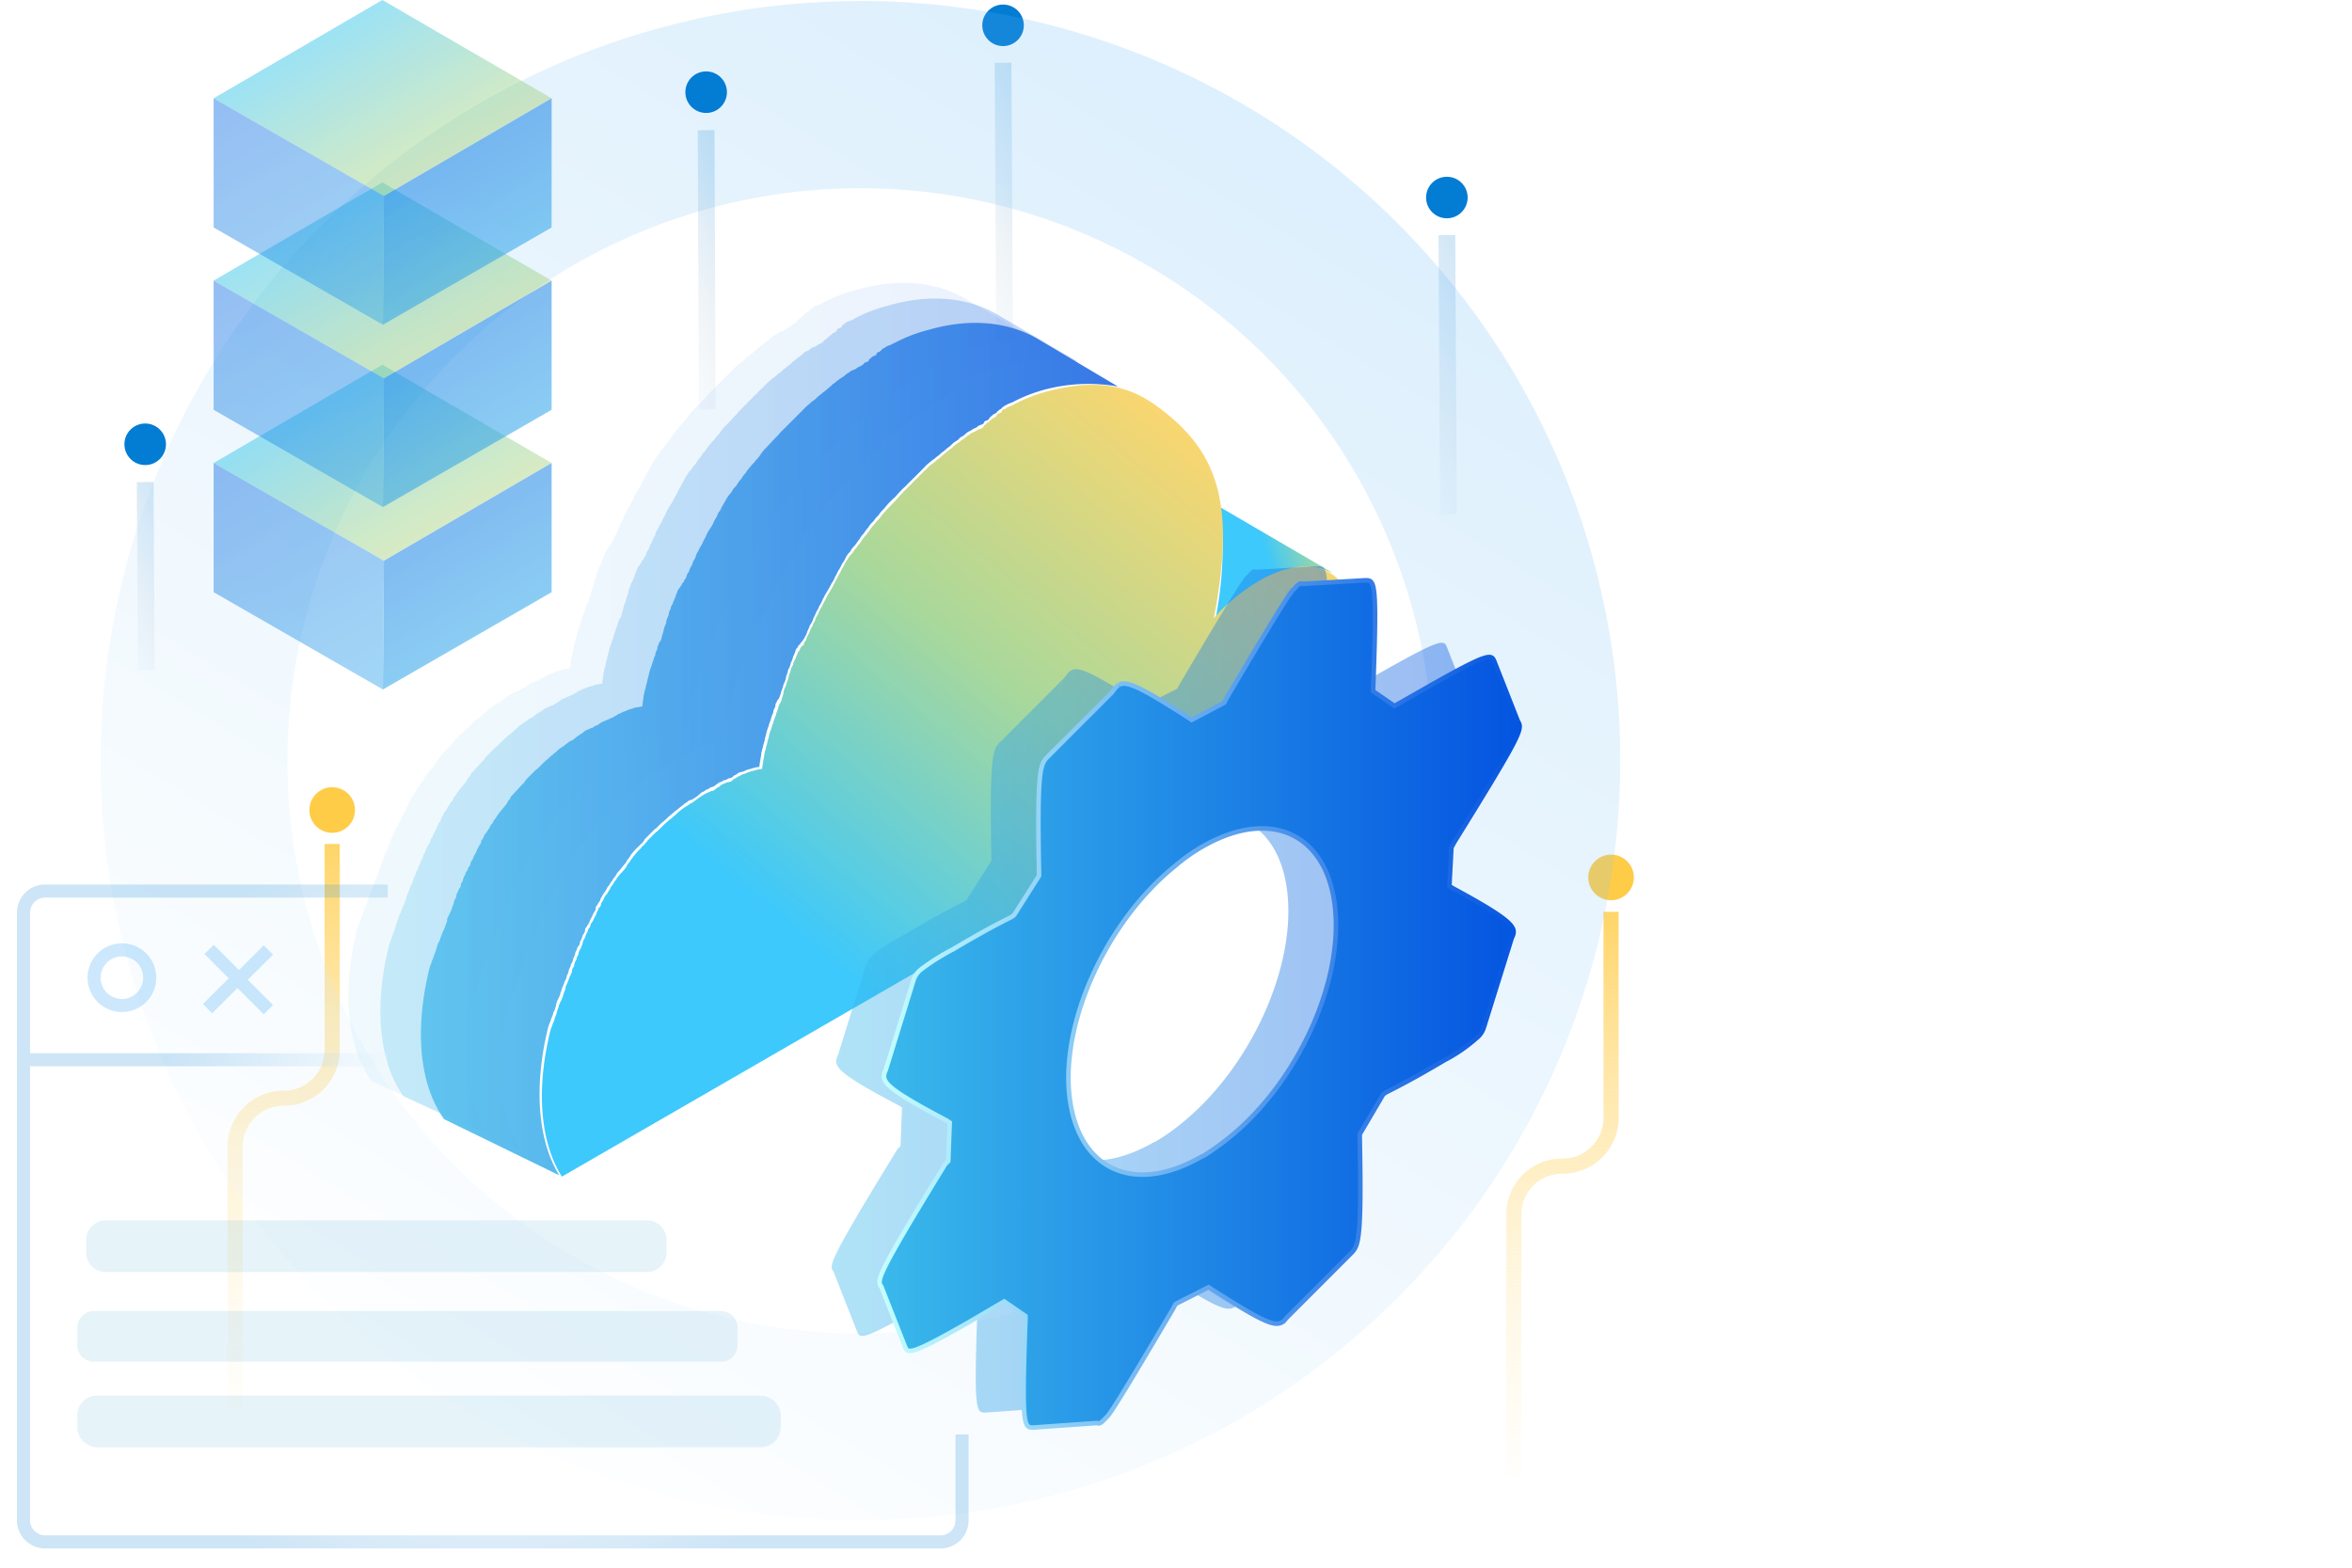 <?xml version="1.0" encoding="UTF-8"?> <svg xmlns="http://www.w3.org/2000/svg" xmlns:xlink="http://www.w3.org/1999/xlink" viewBox="0 0 300 200"> <defs> <style>.cls-1,.cls-11,.cls-36,.cls-39,.cls-4,.cls-6,.cls-7,.cls-8,.cls-9{fill:none;}.cls-2,.cls-37{fill:#fff;}.cls-3{fill:#037cd3;}.cls-11,.cls-4,.cls-8,.cls-9{stroke-width:2.14px;}.cls-10,.cls-11,.cls-35,.cls-4,.cls-8,.cls-9{opacity:0.2;}.cls-10,.cls-11,.cls-12,.cls-38,.cls-4,.cls-8,.cls-9{isolation:isolate;}.cls-4{stroke:url(#linear-gradient);}.cls-5{fill:#ffcc48;}.cls-6,.cls-7{stroke-width:1.93px;}.cls-6{stroke:url(#linear-gradient-2);}.cls-7{stroke:url(#linear-gradient-3);}.cls-8{stroke:url(#linear-gradient-4);}.cls-9{stroke:url(#linear-gradient-5);}.cls-10{fill:url(#linear-gradient-6);}.cls-11{stroke:url(#linear-gradient-7);}.cls-12,.cls-24{opacity:0.8;}.cls-13{fill:url(#linear-gradient-8);}.cls-14{fill:url(#linear-gradient-9);}.cls-15{opacity:0.3;}.cls-16{fill:url(#linear-gradient-10);}.cls-17,.cls-38{opacity:0.1;}.cls-18{fill:url(#linear-gradient-11);}.cls-19{fill:url(#linear-gradient-12);}.cls-20{opacity:0.4;}.cls-21{fill:url(#linear-gradient-13);}.cls-22{stroke-miterlimit:10;stroke-width:0.58px;fill:url(#linear-gradient-14);stroke:url(#linear-gradient-15);}.cls-23{opacity:0.7;}.cls-25{fill:url(#linear-gradient-16);}.cls-26{fill:url(#linear-gradient-17);}.cls-27{fill:url(#linear-gradient-18);}.cls-28{fill:url(#linear-gradient-19);}.cls-29{fill:url(#linear-gradient-20);}.cls-30{fill:url(#linear-gradient-21);}.cls-31{fill:url(#linear-gradient-22);}.cls-32{fill:url(#linear-gradient-23);}.cls-33{fill:url(#linear-gradient-24);}.cls-34{clip-path:url(#clip-path);}.cls-36,.cls-37,.cls-39{stroke-width:1.67px;}.cls-36{stroke:url(#radial-gradient);}.cls-37{stroke:url(#radial-gradient-2);}.cls-38{fill:#0088c4;}.cls-39{stroke:#048def;}</style> <linearGradient id="linear-gradient" x1="168.51" y1="1222.48" x2="192.5" y2="1214.39" gradientTransform="translate(-54.25 -887.56) scale(1 0.75)" gradientUnits="userSpaceOnUse"> <stop offset="0" stop-color="#fff"></stop> <stop offset="0.18" stop-color="#e6f4ff"></stop> <stop offset="0.49" stop-color="#b0c7d8"></stop> <stop offset="0.95" stop-color="#037cd3"></stop> </linearGradient> <linearGradient id="linear-gradient-2" x1="199.29" y1="1148.33" x2="199.29" y2="1053.08" gradientTransform="translate(0 -945.6)" gradientUnits="userSpaceOnUse"> <stop offset="0" stop-color="#fff" stop-opacity="0"></stop> <stop offset="1" stop-color="#ffcc48"></stop> </linearGradient> <linearGradient id="linear-gradient-3" x1="36.17" y1="1139.73" x2="36.17" y2="1044.48" xlink:href="#linear-gradient-2"></linearGradient> <linearGradient id="linear-gradient-4" x1="225.1" y1="1422.45" x2="249.09" y2="1414.36" gradientTransform="translate(-54.25 -1015.56) scale(1 0.75)" xlink:href="#linear-gradient"></linearGradient> <linearGradient id="linear-gradient-5" x1="63.05" y1="1455.35" x2="80.07" y2="1449.61" gradientTransform="translate(-54.25 -1015.56) scale(1 0.75)" xlink:href="#linear-gradient"></linearGradient> <linearGradient id="linear-gradient-6" x1="53.24" y1="-475.66" x2="212.09" y2="-214.87" gradientTransform="matrix(1, 0, 0, -1, 0, -285.8)" gradientUnits="userSpaceOnUse"> <stop offset="0" stop-color="#fff"></stop> <stop offset="1" stop-color="#048def"></stop> </linearGradient> <linearGradient id="linear-gradient-7" x1="130.6" y1="1404.61" x2="154.59" y2="1396.52" gradientTransform="translate(-54.25 -1015.56) scale(1 0.75)" xlink:href="#linear-gradient"></linearGradient> <linearGradient id="linear-gradient-8" x1="181.98" y1="678.12" x2="156.55" y2="685.61" gradientTransform="translate(0 -614)" gradientUnits="userSpaceOnUse"> <stop offset="0.28" stop-color="#ffcc48"></stop> <stop offset="0.55" stop-color="#92ce83"></stop> <stop offset="0.81" stop-color="#0dbbfa"></stop> </linearGradient> <linearGradient id="linear-gradient-9" x1="53.64" y1="709.57" x2="143.62" y2="709.57" gradientTransform="translate(0 -614)" gradientUnits="userSpaceOnUse"> <stop offset="0" stop-color="#3ab9eb"></stop> <stop offset="1" stop-color="#0454e0"></stop> </linearGradient> <linearGradient id="linear-gradient-10" x1="48.78" y1="706.4" x2="138.76" y2="706.4" xlink:href="#linear-gradient-9"></linearGradient> <linearGradient id="linear-gradient-11" x1="44.65" y1="704.39" x2="134.63" y2="704.39" xlink:href="#linear-gradient-9"></linearGradient> <linearGradient id="linear-gradient-12" x1="188.26" y1="638.18" x2="86.63" y2="759.47" xlink:href="#linear-gradient-8"></linearGradient> <linearGradient id="linear-gradient-13" x1="106.12" y1="868.25" x2="187.76" y2="868.25" gradientTransform="translate(0 -742)" xlink:href="#linear-gradient-9"></linearGradient> <linearGradient id="linear-gradient-14" x1="112.19" y1="870.09" x2="193.84" y2="870.09" gradientTransform="translate(0 -742)" xlink:href="#linear-gradient-9"></linearGradient> <linearGradient id="linear-gradient-15" x1="111.9" y1="-413.89" x2="194.13" y2="-413.89" gradientTransform="matrix(1, 0, 0, -1, 0, -285.8)" gradientUnits="userSpaceOnUse"> <stop offset="0" stop-color="#c5ffff"></stop> <stop offset="1" stop-color="#0454e0"></stop> </linearGradient> <linearGradient id="linear-gradient-16" x1="75.25" y1="974.25" x2="33.64" y2="903.16" gradientTransform="translate(0 -870)" xlink:href="#linear-gradient-8"></linearGradient> <linearGradient id="linear-gradient-17" x1="68.05" y1="957.95" x2="44.18" y2="917.18" gradientTransform="translate(0 -870)" xlink:href="#linear-gradient-9"></linearGradient> <linearGradient id="linear-gradient-18" x1="53.68" y1="970.16" x2="21.57" y2="915.29" gradientTransform="translate(0 -870)" xlink:href="#linear-gradient-9"></linearGradient> <linearGradient id="linear-gradient-19" x1="75.25" y1="950.99" x2="33.64" y2="879.89" gradientTransform="translate(0 -870)" xlink:href="#linear-gradient-8"></linearGradient> <linearGradient id="linear-gradient-20" x1="68.05" y1="934.68" x2="44.18" y2="893.91" gradientTransform="translate(0 -870)" xlink:href="#linear-gradient-9"></linearGradient> <linearGradient id="linear-gradient-21" x1="53.68" y1="946.89" x2="21.57" y2="892.03" gradientTransform="translate(0 -870)" xlink:href="#linear-gradient-9"></linearGradient> <linearGradient id="linear-gradient-22" x1="75.25" y1="927.72" x2="33.64" y2="856.63" gradientTransform="translate(0 -870)" xlink:href="#linear-gradient-8"></linearGradient> <linearGradient id="linear-gradient-23" x1="68.05" y1="911.42" x2="44.18" y2="870.65" gradientTransform="translate(0 -870)" xlink:href="#linear-gradient-9"></linearGradient> <linearGradient id="linear-gradient-24" x1="53.68" y1="923.62" x2="21.57" y2="868.76" gradientTransform="translate(0 -870)" xlink:href="#linear-gradient-9"></linearGradient> <clipPath id="clip-path"> <polygon class="cls-1" points="49.48 146.58 49.48 104.25 0 111.01 0 200 127.31 200 147.46 182.44 103.45 183.41 101.96 150.32 49.48 146.58"></polygon> </clipPath> <radialGradient id="radial-gradient" cx="62.86" cy="897.17" r="52.32" gradientTransform="translate(0 -742)" gradientUnits="userSpaceOnUse"> <stop offset="0.28" stop-color="#fff"></stop> <stop offset="1" stop-color="#037cd3"></stop> </radialGradient> <radialGradient id="radial-gradient-2" cx="63.12" cy="877.25" r="42.14" xlink:href="#radial-gradient"></radialGradient> </defs> <g id="Layer_2" data-name="Layer 2"> <g id="Layer_1-2" data-name="Layer 1"> <rect class="cls-2" width="300" height="200"></rect> <circle class="cls-3" cx="127.94" cy="3.23" r="2.65"></circle> <path class="cls-4" d="M128.13,43.62,127.94,8"></path> <circle class="cls-5" cx="205.49" cy="111.94" r="2.91"></circle> <path class="cls-6" d="M205.49,116.33v26.24a6.15,6.15,0,0,1-6.14,6.2h-.06a6.15,6.15,0,0,0-6.2,6.14v33.35"></path> <circle class="cls-5" cx="42.37" cy="103.34" r="2.91"></circle> <path class="cls-7" d="M42.37,107.67v26.24a6.15,6.15,0,0,1-6.14,6.2h-.06A6.16,6.16,0,0,0,30,146.25V179.6"></path> <circle class="cls-3" cx="184.55" cy="25.2" r="2.65"></circle> <path class="cls-8" d="M184.75,65.6,184.55,30"></path> <circle class="cls-3" cx="18.52" cy="56.68" r="2.65"></circle> <path class="cls-9" d="M18.65,85.5l-.13-24"></path> <path class="cls-10" d="M109.78.13a96.91,96.91,0,1,0,96.88,96.94A96.87,96.87,0,0,0,109.78.13Zm0,170a73.06,73.06,0,1,1,73-73.09A73,73,0,0,1,109.78,170.1Z"></path> <circle class="cls-3" cx="90.07" cy="11.76" r="2.65"></circle> <path class="cls-11" d="M90.2,52.22l-.13-35.61"></path> <g class="cls-12"> <path class="cls-13" d="M155,79.17c8.34-8.47,13.64-6.66,14-6.46a8.34,8.34,0,0,0,1,.38l-14.28-8.33A48.4,48.4,0,0,1,155,79.17Z"></path> <path class="cls-14" d="M71.33,149.94c-2.78-4.53-3.24-11.38-1.43-18.81a5.31,5.31,0,0,1,.26-.71c.13-.32.13-.45.26-.71s.13-.58.26-.71a3.82,3.82,0,0,0,.26-.84,2.14,2.14,0,0,1,.26-.71c.13-.33.26-.46.26-.71a3.86,3.86,0,0,0,.25-.72,4.77,4.77,0,0,0,.33-.84,1.54,1.54,0,0,0,.26-.71,1.64,1.64,0,0,0,.25-.71c.13-.32.26-.45.26-.71a1.76,1.76,0,0,0,.33-.84,1.69,1.69,0,0,0,.25-.71,1.66,1.66,0,0,0,.26-.65.89.89,0,0,0,.33-.71,2,2,0,0,0,.32-.77c.13-.26.32-.39.32-.71s.26-.39.33-.65a1.57,1.57,0,0,0,.32-.65,4.25,4.25,0,0,0,.39-.77c.13-.26.32-.39.32-.71s.26-.39.32-.65a1.26,1.26,0,0,0,.33-.64c.25-.33.25-.46.45-.72s.26-.38.39-.64.32-.32.38-.58a2.33,2.33,0,0,0,.39-.58,2,2,0,0,0,.45-.65,12.6,12.6,0,0,0,.91-1.1,1.52,1.52,0,0,0,.39-.58,2.12,2.12,0,0,0,.45-.65c.26-.32.64-.77.9-1l.46-.45a1.93,1.93,0,0,0,.45-.59l1-1c.26-.25.32-.32.45-.38l.45-.46c.33-.32.78-.64,1-.9a5.72,5.72,0,0,1,.45-.39,4.14,4.14,0,0,0,.45-.39c.39-.25.78-.64,1.1-.84a1.32,1.32,0,0,1,.45-.32.88.88,0,0,1,.58-.32,4.6,4.6,0,0,0,1.1-.78c.33-.26.33-.26.45-.26.33-.25.39-.32.59-.32a1.16,1.16,0,0,1,.64-.32,3.82,3.82,0,0,0,.46-.33c.25-.13.32-.25.45-.25s.39-.26.58-.26.45-.26.65-.26.32-.13.45-.26.32-.13.45-.26.39-.26.58-.26a2.52,2.52,0,0,0,.65-.26,2.81,2.81,0,0,1,.45-.12c.26-.07.39-.13.45-.13a2.6,2.6,0,0,1,.71-.13c.07-.33.07-.58.13-.84.07-.46.13-.71.13-.84a1.3,1.3,0,0,1,.07-.33,1.55,1.55,0,0,1,.13-.45,1.35,1.35,0,0,1,.06-.32c.07-.26.07-.26.13-.45s.06-.26.06-.33c.07-.26.07-.26.13-.45a2.34,2.34,0,0,1,.07-.32,2.92,2.92,0,0,1,.13-.46c.06-.12.06-.25.13-.32a2.5,2.5,0,0,1,.13-.45c.06-.13.06-.26.13-.32.06-.26.06-.26.12-.46s.07-.26.13-.32c.07-.26.13-.26.13-.45s.07-.26.13-.33c.07-.25.13-.25.13-.45s.07-.26.13-.32a.78.78,0,0,1,.26-.45,2.75,2.75,0,0,0,.32-.91,5.52,5.52,0,0,0,.33-1,2.31,2.31,0,0,0,.32-1,3,3,0,0,0,.26-.84,1.89,1.89,0,0,0,.32-.84,3.35,3.35,0,0,0,.32-.84,4.13,4.13,0,0,0,.33-.84.66.66,0,0,1,.26-.33c.06-.25.12-.25.32-.45a.59.59,0,0,1,.26-.32c.06-.26.26-.26.26-.45a2.52,2.52,0,0,0,.38-.84c.26-.46.26-.71.39-.84a2.93,2.93,0,0,0,.39-.84,7.77,7.77,0,0,0,.39-.84c.32-.46.32-.71.45-.84.26-.46.32-.71.45-.91.39-.77.78-1.29,1-1.81a2.88,2.88,0,0,0,.45-.84c.26-.39.32-.64.45-.84a4,4,0,0,0,.45-.84,2.89,2.89,0,0,0,.46-.77,2.67,2.67,0,0,1,.58-.78,2.86,2.86,0,0,1,.58-.78c.32-.38.39-.58.58-.77a3.08,3.08,0,0,1,.58-.78,5.19,5.19,0,0,1,.58-.77,2.82,2.82,0,0,1,.65-.78,4,4,0,0,1,.65-.77,4.11,4.11,0,0,1,.71-.84,9.72,9.72,0,0,1,1.35-1.43c.26-.25.39-.45.65-.71a5.43,5.43,0,0,1,.65-.64l.64-.65.65-.64.65-.65.64-.65a4.42,4.42,0,0,1,.65-.58c.32-.32.58-.39.71-.58a4.15,4.15,0,0,0,.71-.58,4.15,4.15,0,0,0,.71-.58,3.7,3.7,0,0,0,.71-.59c.32-.32.65-.38.84-.64s.58-.33.78-.58a2.2,2.2,0,0,1,.71-.46,2.63,2.63,0,0,1,.71-.38,1.42,1.42,0,0,1,.71-.39c.13-.07.26-.13.26-.26s.32-.26.39-.26.26-.13.26-.26l.32-.32c.13-.06.26-.26.39-.26a.63.63,0,0,0,.32-.26,1.91,1.91,0,0,1,.39-.32c.13-.07.26-.13.26-.26.25-.06.32-.26.45-.26.45-.26.77-.32,1-.45a19.55,19.55,0,0,1,4.26-1.62,21.7,21.7,0,0,1,9.05-.32l-10.34-6.14c-3.62-2.07-8.4-2.65-13.77-1.1a19.55,19.55,0,0,0-4.26,1.62c-.32.13-.45.26-1,.45-.26.07-.32.26-.45.26a.66.66,0,0,0-.33.26c-.13.06-.25.26-.38.26s-.26.13-.26.26-.33.25-.39.25a.57.57,0,0,0-.32.26c-.13.07-.26.13-.26.26s-.26.26-.39.26a.59.59,0,0,0-.32.26,2.18,2.18,0,0,1-.71.39,1.44,1.44,0,0,1-.71.38c-.26.13-.33.26-.72.46a4,4,0,0,1-.77.58,8.43,8.43,0,0,0-.84.64c-.26.13-.26.26-.71.59a6.36,6.36,0,0,1-.71.58c-.13.13-.33.26-.71.58a2.57,2.57,0,0,1-.71.58,7.46,7.46,0,0,1-.65.58l-.65.65-.64.64-.65.65-.65.65-.64.64c-.26.26-.26.33-.65.71s-.84.91-1.36,1.43A5.75,5.75,0,0,0,97,58a4.91,4.91,0,0,1-.64.77c-.13.26-.26.26-.65.78a3.62,3.62,0,0,0-.58.77,3.52,3.52,0,0,0-.58.78,3.62,3.62,0,0,0-.58.77c-.13.26-.33.26-.59.78-.13.26-.25.26-.58.77a6.13,6.13,0,0,0-.45.78,4.17,4.17,0,0,0-.45.84c-.13.26-.33.32-.45.84a3.31,3.31,0,0,0-.46.84c-.26.58-.71,1-1,1.81a5.4,5.4,0,0,0-.45.91,4.29,4.29,0,0,0-.46.84,2.47,2.47,0,0,0-.38.84c-.07.25-.26.32-.39.84-.07.25-.26.32-.39.84-.06.25-.26.25-.39.84-.06.25-.26.25-.26.45a.58.58,0,0,1-.25.32c-.07.26-.13.26-.26.45a.71.71,0,0,1-.26.33c-.07.26-.13.32-.32.84-.07.26-.13.32-.33.84-.06.26-.26.32-.32.84a1.61,1.61,0,0,0-.26.84,2.16,2.16,0,0,0-.32,1,3.25,3.25,0,0,0-.33,1c-.06.26-.12.32-.25.91a.82.82,0,0,1-.26.45c-.07.13-.07.26-.13.32-.07.26-.13.26-.13.45s-.07.26-.13.33c-.06.26-.13.26-.13.45s-.06.26-.13.32a2.92,2.92,0,0,1-.13.46c-.06.12-.06.25-.13.32a2.5,2.5,0,0,1-.13.45c-.06.13-.06.26-.13.32-.06.26-.06.26-.12.46a2.74,2.74,0,0,1-.07.32,2.5,2.5,0,0,1-.13.45,2.67,2.67,0,0,1-.06.32,2.85,2.85,0,0,1-.13.46,2.34,2.34,0,0,1-.07.32,1.55,1.55,0,0,1-.13.45,1.49,1.49,0,0,1-.06.33,4.46,4.46,0,0,0-.13.84c-.07.25-.07.58-.13.84a6.85,6.85,0,0,1-.71.13,1.26,1.26,0,0,0-.45.12,2.64,2.64,0,0,1-.46.13c-.25.07-.25.13-.64.26a4,4,0,0,0-.58.26,1.3,1.3,0,0,0-.46.26,3.46,3.46,0,0,0-.45.26c-.26.06-.26.13-.64.26a5.66,5.66,0,0,1-.59.25c-.13.07-.25.13-.45.26s-.26.26-.45.26-.26.26-.65.33l-.58.25a1.47,1.47,0,0,0-.45.33,9,9,0,0,0-1.1.77,1.54,1.54,0,0,1-.58.33c-.13.06-.26.25-.45.32-.26.32-.71.45-1.1.84a2.67,2.67,0,0,1-.46.39c-.12.13-.32.26-.45.38-.32.33-.71.59-1,.91l-.45.45a2.67,2.67,0,0,1-.46.39l-1,1a3.24,3.24,0,0,0-.45.58l-.45.45c-.26.33-.65.71-.91,1s-.32.26-.45.64a1.51,1.51,0,0,0-.39.58c-.25.33-.64.78-.9,1.1s-.26.33-.45.65-.26.26-.39.58-.32.32-.39.58-.26.39-.39.65-.32.32-.45.71-.26.26-.32.65-.26.32-.32.64a2.58,2.58,0,0,0-.33.71,2.94,2.94,0,0,0-.39.78c-.12.26-.25.26-.32.65s-.26.32-.32.64-.32.39-.32.71a1.84,1.84,0,0,0-.33.78c-.06.26-.26.26-.26.71-.06.26-.26.26-.32.65a1.3,1.3,0,0,0-.26.71c-.06.25-.26.32-.32.84-.07.25-.13.25-.26.71a3,3,0,0,1-.32.71c-.07.26-.26.39-.26.71s-.13.39-.26.84a4.77,4.77,0,0,1-.32.71c-.07.26-.13.32-.26.71a2.38,2.38,0,0,1-.32.71c-.07.26-.13.39-.26.84a3.84,3.84,0,0,1-.26.71,3.84,3.84,0,0,1-.26.71,5.94,5.94,0,0,1-.26.72c-2,7.94-1.36,15,1.81,19.45Z"></path> <g class="cls-15"> <path class="cls-16" d="M66.35,146.71c-2.78-4.53-3.23-11.31-1.42-18.81a2.91,2.91,0,0,1,.26-.71c.13-.33.13-.45.25-.71s.13-.58.26-.71a3.82,3.82,0,0,0,.26-.84,1.45,1.45,0,0,1,.32-.71c.13-.33.26-.46.26-.72a3.21,3.21,0,0,0,.26-.71,3.53,3.53,0,0,0,.26-.84c.13-.32.26-.45.26-.71a3.18,3.18,0,0,0,.32-.71c.13-.32.26-.45.26-.71a1.64,1.64,0,0,0,.32-.84,1.58,1.58,0,0,0,.26-.71,1.66,1.66,0,0,0,.26-.65.82.82,0,0,0,.26-.71,1.69,1.69,0,0,0,.32-.77,2.58,2.58,0,0,0,.33-.71,3.91,3.91,0,0,0,.32-.65,1.15,1.15,0,0,0,.32-.65,1.8,1.8,0,0,0,.39-.77,2.3,2.3,0,0,0,.32-.71,3.32,3.32,0,0,0,.33-.65,1.11,1.11,0,0,0,.32-.65,2.06,2.06,0,0,0,.45-.71c.13-.26.32-.38.39-.64s.26-.33.39-.58a1.2,1.2,0,0,0,.38-.59,2.91,2.91,0,0,0,.46-.64c.26-.33.64-.78.9-1.1a1.52,1.52,0,0,0,.39-.58,2,2,0,0,0,.45-.65c.26-.32.65-.77.91-1s.26-.33.45-.46a1.66,1.66,0,0,0,.45-.58l1-1a4.72,4.72,0,0,1,.45-.38,2.65,2.65,0,0,1,.46-.46c.32-.32.77-.64,1-.9s.32-.26.45-.39.33-.26.45-.39c.39-.26.78-.64,1.1-.84a1.08,1.08,0,0,1,.46-.32c.32-.26.32-.26.58-.32.39-.33.84-.46,1.1-.78s.32-.26.45-.26a.66.66,0,0,1,.58-.26A1.57,1.57,0,0,1,86,97.2c.25-.13.32-.26.45-.26s.32-.26.45-.26.39-.25.58-.25.46-.26.65-.33.32-.13.45-.26.32-.13.45-.26.39-.25.59-.25a3.08,3.08,0,0,0,.64-.26,2.43,2.43,0,0,1,.45-.13,4.37,4.37,0,0,1,.46-.13,2.53,2.53,0,0,1,.71-.13c.06-.26.06-.58.13-.84.06-.45.13-.71.13-.84a2.67,2.67,0,0,1,.06-.32,2.85,2.85,0,0,1,.13-.46c0-.12.06-.25.06-.32.07-.26.07-.26.13-.45a2.34,2.34,0,0,1,.07-.32,2.92,2.92,0,0,1,.13-.46,4.14,4.14,0,0,1,.19-.77c.07-.13.07-.26.13-.33a3,3,0,0,1,.13-.45c.06-.13.06-.32.13-.32a2.5,2.5,0,0,1,.13-.45c.06-.13.06-.33.13-.33.06-.26.13-.26.13-.45s.06-.26.13-.32c.06-.26.13-.26.13-.45s.06-.26.12-.33a.78.78,0,0,1,.26-.45,2,2,0,0,0,.26-.9,6.16,6.16,0,0,0,.33-1,4,4,0,0,0,.32-1,2.87,2.87,0,0,0,.26-.84,3.35,3.35,0,0,0,.32-.84,3.35,3.35,0,0,0,.32-.84,4.13,4.13,0,0,0,.33-.84.62.62,0,0,1,.25-.32A.75.75,0,0,1,97,79a.71.71,0,0,1,.26-.33c.07-.26.26-.32.26-.45.26-.45.26-.71.39-.84.26-.45.26-.71.39-.84a6.26,6.26,0,0,0,.38-.84,5.58,5.58,0,0,0,.39-.84A7.69,7.69,0,0,1,99.5,74c.26-.45.33-.71.46-.91.38-.77.77-1.29,1-1.81a3.5,3.5,0,0,0,.45-.84,7.64,7.64,0,0,0,.45-.84c.26-.38.33-.64.46-.84a5.3,5.3,0,0,0,.45-.77,3.08,3.08,0,0,1,.58-.78,3.18,3.18,0,0,1,.58-.77,5.39,5.39,0,0,1,.58-.78c.33-.39.39-.64.59-.77a3.91,3.91,0,0,1,.58-.78,2.76,2.76,0,0,1,.64-.77,4.54,4.54,0,0,1,.65-.78,4.8,4.8,0,0,1,.71-.84,9.2,9.2,0,0,1,1.36-1.42c.26-.26.39-.45.64-.71a5.62,5.62,0,0,1,.65-.65l.65-.65.64-.64.65-.65.65-.64a4.13,4.13,0,0,1,.64-.59c.33-.32.58-.38.71-.58a3.48,3.48,0,0,0,.71-.58,3.92,3.92,0,0,0,.72-.58,4.15,4.15,0,0,0,.71-.58,5.11,5.11,0,0,0,.84-.65c.32-.26.58-.32.77-.58a2.16,2.16,0,0,1,.71-.45,1.46,1.46,0,0,1,.71-.39,3.14,3.14,0,0,1,.71-.39c.13-.06.26-.13.26-.26s.26-.26.39-.32a.59.59,0,0,0,.32-.26c.13-.13.26-.26.33-.26s.32-.26.38-.26.26-.12.26-.25.26-.26.39-.26.26-.13.26-.26c.26-.07.32-.26.45-.32.45-.26.78-.33,1-.46a19.08,19.08,0,0,1,4.27-1.61,21.67,21.67,0,0,1,9-.33l-10.34-6.07c-3.61-2.07-8.4-2.65-13.76-1.1a19.31,19.31,0,0,0-4.27,1.62,3.41,3.41,0,0,1-1,.45c-.25.06-.32.26-.45.32s-.26.13-.26.26-.32.26-.38.26-.26.13-.26.26-.26.26-.39.32a.64.64,0,0,0-.32.26.66.66,0,0,0-.33.26c-.13.06-.26.26-.39.32s-.25.13-.25.26a2.18,2.18,0,0,1-.71.39,1.3,1.3,0,0,1-.72.38c-.25.13-.32.33-.71.46s-.38.26-.77.58a6.7,6.7,0,0,0-.84.65c-.26.12-.26.32-.71.58-.13.13-.33.26-.71.58a4.62,4.62,0,0,1-.71.58,4.39,4.39,0,0,1-.72.58c-.13.13-.32.26-.64.58l-.65.65a5.5,5.5,0,0,0-.64.65,5,5,0,0,0-.65.64,6.18,6.18,0,0,0-.65.65,6,6,0,0,0-.64.64,7.29,7.29,0,0,0-.65.72c-.39.38-.84.9-1.36,1.42a5.68,5.68,0,0,0-.71.84c-.13.26-.26.32-.64.77-.13.26-.26.26-.65.78a7,7,0,0,0-.58.77,3.52,3.52,0,0,0-.58.78,3.76,3.76,0,0,0-.59.78c-.12.25-.25.25-.58.77-.13.26-.32.26-.58.78a3.43,3.43,0,0,0-.45.77,4.48,4.48,0,0,0-.45.84,5,5,0,0,0-.46.84c-.13.26-.25.39-.45.84s-.71,1-1,1.81a5.4,5.4,0,0,0-.45.91,4.63,4.63,0,0,0-.46.84,2.37,2.37,0,0,0-.38.84c-.07.26-.26.32-.39.84-.07.26-.26.32-.39.84-.07.26-.26.26-.39.84-.06.26-.26.26-.26.45a.59.59,0,0,1-.26.32c-.06.26-.12.26-.25.46a.74.74,0,0,1-.26.32c-.07.26-.13.32-.33.84a6.63,6.63,0,0,1-.32.84c-.06.26-.26.32-.32.84a1.61,1.61,0,0,0-.26.84,3.13,3.13,0,0,0-.32,1c-.07.33-.26.39-.33,1-.06.26-.13.33-.25.91A.78.78,0,0,1,79,79c-.07.13-.07.26-.13.32a2.26,2.26,0,0,0-.13.46c-.07.12-.07.25-.13.32a2.23,2.23,0,0,0-.13.45c-.07.13-.07.32-.13.32a2.92,2.92,0,0,1-.13.46c-.06.13-.06.32-.13.32a2.5,2.5,0,0,1-.13.45c-.06.13-.06.26-.13.33a3.1,3.1,0,0,1-.13.45,2.67,2.67,0,0,1-.06.32c-.07.26-.07.26-.13.45s-.06.26-.06.33c-.07.26-.07.26-.13.45a2.34,2.34,0,0,1-.07.32,1.45,1.45,0,0,1-.13.45c0,.13-.06.26-.06.33a4.61,4.61,0,0,0-.13.84c-.07.26-.07.58-.13.84-.26.06-.32.06-.71.13a1.43,1.43,0,0,0-.45.13c-.13.06-.26.06-.46.13a3.93,3.93,0,0,0-.64.25,2.16,2.16,0,0,0-.58.26,1.3,1.3,0,0,0-.46.26,4.05,4.05,0,0,0-.45.26c-.26.06-.26.13-.65.26a5.71,5.71,0,0,1-.58.26,1,1,0,0,0-.45.32c-.26.06-.32.26-.45.26s-.26.26-.65.32a5.55,5.55,0,0,1-.58.26,2.9,2.9,0,0,0-.45.26c-.26.26-.71.39-1.1.77a1.54,1.54,0,0,1-.58.33c-.13.06-.26.26-.45.32-.26.26-.72.45-1.1.84a2.67,2.67,0,0,1-.46.39c-.13.13-.25.32-.45.39-.26.25-.71.58-1,.9l-.45.45a2.67,2.67,0,0,1-.46.39l-1,1a2.52,2.52,0,0,0-.45.58l-.45.45c-.26.33-.65.72-.91,1s-.25.26-.45.64a1.49,1.49,0,0,0-.39.59c-.25.32-.64.77-.9,1.1s-.26.32-.45.64-.33.26-.39.58-.32.33-.39.58-.32.39-.39.65-.32.32-.45.71-.26.26-.32.65-.33.32-.33.64a2.8,2.8,0,0,0-.32.72,2.7,2.7,0,0,0-.39.77c-.13.26-.26.26-.32.65s-.26.32-.32.64a2.58,2.58,0,0,0-.33.71,1.85,1.85,0,0,0-.32.78c-.06.26-.26.26-.32.71-.07.26-.26.32-.26.65a2.2,2.2,0,0,0-.32.71c-.07.26-.26.32-.33.84a4.77,4.77,0,0,1-.32.71c-.06.26-.13.26-.26.71s-.26.39-.26.71a4.84,4.84,0,0,1-.32.84c-.06.26-.13.26-.26.71a4.77,4.77,0,0,1-.32.71,5.31,5.31,0,0,1-.26.71c-.07.26-.13.39-.26.84a2.75,2.75,0,0,1-.26.71,2.91,2.91,0,0,1-.26.72,6.24,6.24,0,0,1-.25.71c-2,7.95-1.36,15,1.81,19.45Z"></path> </g> <g class="cls-17"> <path class="cls-18" d="M62.21,144.7c-2.78-4.52-3.23-11.31-1.42-18.8a5.94,5.94,0,0,1,.26-.72c.13-.32.13-.45.26-.71s.13-.58.26-.71a3.67,3.67,0,0,0,.26-.84,2.87,2.87,0,0,1,.25-.71c.13-.32.26-.45.26-.71a3.21,3.21,0,0,0,.26-.71,5.16,5.16,0,0,0,.32-.84,60341401287427.36,60341401287427.36,0,0,1,.52-1.42c.13-.33.26-.45.26-.71A1.67,1.67,0,0,0,64,117a1.62,1.62,0,0,0,.26-.71,1.72,1.72,0,0,0,.26-.65.82.82,0,0,0,.26-.71,1.21,1.21,0,0,0,.32-.78,2.2,2.2,0,0,0,.32-.71c.13-.32.33-.39.33-.64a1.44,1.44,0,0,0,.32-.65,4,4,0,0,0,.39-.78c.13-.25.32-.38.32-.71s.26-.38.33-.64a1.34,1.34,0,0,0,.32-.65c.26-.32.26-.45.45-.71s.26-.39.39-.65.32-.32.39-.58a5.31,5.31,0,0,0,.38-.58,2,2,0,0,0,.46-.65c.25-.32.64-.77.9-1.09a1.55,1.55,0,0,0,.39-.59,2.81,2.81,0,0,0,.45-.64c.32-.33.65-.78.91-1s.25-.32.45-.45a1.76,1.76,0,0,0,.45-.58l1-1a1.88,1.88,0,0,1,.45-.39L75,100c.32-.32.77-.65,1-.91a3.45,3.45,0,0,0,.45-.38,4.14,4.14,0,0,0,.45-.39c.39-.26.78-.65,1.1-.84a1.14,1.14,0,0,1,.45-.32.94.94,0,0,1,.59-.33,5.11,5.11,0,0,0,1.1-.77c.32-.26.32-.26.45-.26a.66.66,0,0,1,.58-.26.86.86,0,0,1,.65-.32c.25-.13.32-.26.45-.26s.32-.26.45-.32.39-.26.58-.26a1.66,1.66,0,0,1,.65-.26c.26-.13.32-.13.45-.26s.32-.13.45-.26.39-.26.58-.26a2.52,2.52,0,0,0,.65-.26,2.81,2.81,0,0,1,.45-.12,4.37,4.37,0,0,1,.46-.13,3,3,0,0,1,.71-.13c.06-.33.06-.58.13-.84.06-.46.13-.71.13-.84a1.49,1.49,0,0,1,.06-.33,1.55,1.55,0,0,1,.13-.45,2.67,2.67,0,0,1,.06-.32c.07-.26.07-.26.13-.45a3,3,0,0,1,.07-.33,2.5,2.5,0,0,1,.13-.45,2.67,2.67,0,0,1,.06-.32c.07-.26.07-.26.13-.46s.07-.25.13-.32a2.5,2.5,0,0,1,.13-.45c.06-.13.06-.26.13-.32a2.92,2.92,0,0,1,.13-.46c.06-.13.06-.26.13-.32.06-.26.13-.26.13-.45s.06-.26.13-.33a2.56,2.56,0,0,0,.12-.45c.07-.13.07-.26.13-.32a.78.78,0,0,1,.26-.45,2,2,0,0,0,.26-.91,4.45,4.45,0,0,0,.32-1,3.69,3.69,0,0,0,.33-1,3.53,3.53,0,0,0,.32-.84,3.35,3.35,0,0,0,.32-.84,2,2,0,0,0,.33-.84,3.35,3.35,0,0,0,.32-.84.66.66,0,0,1,.26-.33c.06-.25.13-.25.26-.45a.59.59,0,0,1,.26-.32c.06-.26.25-.26.32-.45.26-.46.26-.71.39-.84.25-.46.25-.71.38-.84a6.1,6.1,0,0,0,.39-.84,6.1,6.1,0,0,0,.39-.84,6.06,6.06,0,0,1,.45-.84c.26-.46.33-.72.45-.91.39-.77.78-1.29,1-1.81a2.66,2.66,0,0,0,.45-.84,4,4,0,0,0,.45-.84,3.69,3.69,0,0,0,.46-.84c.25-.39.38-.65.45-.77a3.08,3.08,0,0,1,.58-.78,3.08,3.08,0,0,1,.58-.78c.32-.38.39-.58.58-.77a3.08,3.08,0,0,1,.58-.78,4.53,4.53,0,0,1,.59-.77,2.64,2.64,0,0,1,.64-.78,4.4,4.4,0,0,1,.65-.77,4.46,4.46,0,0,1,.71-.84A9.28,9.28,0,0,1,105,58.29c.26-.25.38-.45.64-.71a6.3,6.3,0,0,1,.65-.64l.65-.65.64-.65.65-.64.64-.65a5,5,0,0,1,.65-.58c.32-.32.58-.39.71-.58a3.79,3.79,0,0,0,.71-.58,3.79,3.79,0,0,0,.71-.58c.33-.26.59-.39.71-.59.33-.32.65-.38.84-.64s.59-.33.78-.58a2.2,2.2,0,0,1,.71-.46,1.47,1.47,0,0,1,.71-.38,2.61,2.61,0,0,1,.71-.39c.13-.07.26-.13.26-.26a2.79,2.79,0,0,0,.39-.32c.13-.07.26-.13.26-.26s.26-.26.32-.26.26-.26.39-.26a.59.59,0,0,0,.32-.26c.07-.06.26-.26.39-.26a.28.28,0,0,0,.26-.25c.26-.07.32-.26.45-.33.45-.26.78-.32,1-.45a19.43,19.43,0,0,1,4.27-1.62,21.65,21.65,0,0,1,9-.32l-10.34-6.07c-3.62-2.07-8.4-2.65-13.76-1.1a19.08,19.08,0,0,0-4.27,1.61,4.43,4.43,0,0,1-1,.46c-.26.06-.32.25-.45.32a.59.59,0,0,0-.32.26c-.13.06-.26.26-.39.26s-.26.12-.26.25a2.24,2.24,0,0,0-.39.33c-.06.06-.26.13-.32.26s-.26.12-.26.25-.26.26-.39.33a.59.59,0,0,0-.32.26,2.23,2.23,0,0,1-.71.38,1.36,1.36,0,0,1-.71.39c-.26.13-.32.26-.71.45s-.39.26-.78.59a6.06,6.06,0,0,0-.84.64c-.26.13-.26.26-.71.58a5.1,5.1,0,0,1-.71.59c-.13.12-.32.25-.71.58a4.62,4.62,0,0,1-.71.58,7.46,7.46,0,0,1-.65.58,6.84,6.84,0,0,1-.64.65l-.65.64-.65.65-.64.65-.65.64c-.26.26-.26.32-.65.71s-.84.91-1.35,1.42a5.6,5.6,0,0,0-.71.84,4.18,4.18,0,0,1-.65.78c-.13.26-.26.26-.65.78a6.06,6.06,0,0,0-.58.77,3.52,3.52,0,0,0-.58.78,3.35,3.35,0,0,0-.58.77c-.13.26-.32.26-.58.78-.13.26-.26.26-.58.77a3.65,3.65,0,0,0-.46.78,4.17,4.17,0,0,0-.45.84c-.13.26-.32.32-.45.84a3,3,0,0,0-.45.84c-.26.58-.72,1-1,1.81a5.61,5.61,0,0,0-.45.9,4.48,4.48,0,0,0-.45.84,2.65,2.65,0,0,0-.39.84c-.07.26-.26.33-.39.84-.06.26-.26.33-.39.84-.06.26-.26.26-.38.84-.07.26-.26.26-.26.46a.64.64,0,0,1-.26.32c-.07.26-.13.26-.26.45a.66.66,0,0,1-.26.33c-.06.25-.13.32-.32.84-.07.25-.13.32-.32.84-.07.25-.26.32-.33.84a1.58,1.58,0,0,0-.26.84,2.12,2.12,0,0,0-.32,1c-.06.32-.26.39-.32,1a8.76,8.76,0,0,0-.26.9.81.81,0,0,1-.26.46c-.06.13-.06.26-.13.32-.06.26-.13.32-.13.45s-.06.26-.13.33a2.88,2.88,0,0,0-.13.45c-.06.13-.06.32-.13.32a2.5,2.5,0,0,1-.13.45c-.06.13-.06.33-.12.33l-.13.45c-.07.13-.07.26-.13.32-.07.26-.07.26-.13.45a3,3,0,0,1-.07.33,2.5,2.5,0,0,1-.13.45,2.67,2.67,0,0,1-.06.32c-.07.26-.07.26-.13.46s-.06.25-.06.32a2.65,2.65,0,0,1-.13.45,2.34,2.34,0,0,1-.07.32,8.09,8.09,0,0,0-.13.84c-.06.26-.06.59-.13.84a3.81,3.81,0,0,1-.71.13,1.28,1.28,0,0,0-.45.13,2.77,2.77,0,0,1-.45.13c-.26.07-.26.13-.65.26a4,4,0,0,0-.58.26,1,1,0,0,0-.45.26,3.45,3.45,0,0,0-.46.26c-.25.06-.25.13-.64.25a5.55,5.55,0,0,1-.58.26,1.61,1.61,0,0,0-.46.33c-.25.06-.25.25-.45.25s-.26.26-.64.33c-.13.06-.26.13-.59.26a3.46,3.46,0,0,0-.45.26,8,8,0,0,0-1.1.77,1.43,1.43,0,0,1-.58.32c-.13.07-.32.26-.45.33a10.45,10.45,0,0,0-1.1.84,2.5,2.5,0,0,1-.45.38c-.13.13-.26.33-.45.39a10.75,10.75,0,0,0-1,.91L59.5,93a3,3,0,0,1-.45.39l-1,1a2.79,2.79,0,0,0-.46.58l-.45.45a12.15,12.15,0,0,0-.9,1c-.13.25-.26.25-.45.64a1.51,1.51,0,0,0-.39.58c-.26.33-.65.78-.91,1.1s-.32.32-.45.65-.26.26-.39.58-.26.32-.39.58-.25.39-.38.65-.26.32-.46.71-.25.26-.32.64-.26.33-.32.65-.32.39-.32.71a2.94,2.94,0,0,0-.39.78c-.13.26-.26.26-.33.64a2.19,2.19,0,0,0-.32.65c-.13.26-.32.39-.32.71a1.78,1.78,0,0,0-.33.78c-.06.25-.25.25-.25.71-.07.26-.26.32-.33.64a1.36,1.36,0,0,0-.26.71c-.06.26-.25.33-.32.84-.06.26-.13.26-.26.72-.06.25-.13.25-.26.71s-.25.38-.32.71-.13.39-.26.84a4.77,4.77,0,0,1-.32.71c-.07.26-.13.26-.26.71a4.21,4.21,0,0,1-.26.71,4.84,4.84,0,0,1-.32.84,3.84,3.84,0,0,1-.26.71,2.75,2.75,0,0,1-.26.71,4.21,4.21,0,0,1-.26.71c-2,8-1.35,15,1.81,19.46Z"></path> </g> <path class="cls-19" d="M161.48,73.61a24,24,0,0,0-6.65,5.24c2.77-14.48.58-21.07-6.73-26.63-3.23-2.52-7.23-4.2-14.34-2.33a19.43,19.43,0,0,0-4.27,1.62,6.71,6.71,0,0,1-1,.45c-.13.07-.26.26-.45.26s-.26.13-.26.26-.32.26-.39.26-.26.13-.26.26a1,1,0,0,1-.38.32.66.66,0,0,0-.33.26.63.63,0,0,0-.32.26c-.26.06-.26.25-.39.32s-.26.13-.26.26-.25.26-.71.38a2,2,0,0,1-.71.39c-.26.13-.32.26-.71.45a4.29,4.29,0,0,1-.77.59c-.26.25-.39.25-.84.64a4.39,4.39,0,0,1-.72.58c-.12.13-.32.26-.71.59a4.7,4.7,0,0,1-.71.58,4.62,4.62,0,0,1-.71.58,3.55,3.55,0,0,0-.64.58,5.32,5.32,0,0,0-.65.65,6.84,6.84,0,0,0-.65.64,5.5,5.5,0,0,0-.64.65,5.32,5.32,0,0,0-.65.65A5.74,5.74,0,0,0,115,63c-.25.26-.32.33-.64.71s-.84.84-1.36,1.43a10.81,10.81,0,0,0-.71.84c-.13.25-.26.25-.65.77a5.72,5.72,0,0,0-.64.78,9.41,9.41,0,0,1-.58.77,3.76,3.76,0,0,0-.59.78c-.13.26-.25.26-.58.77a7.53,7.53,0,0,0-.58.78,2.29,2.29,0,0,0-.58.77,2.67,2.67,0,0,0-.45.78,4.63,4.63,0,0,0-.46.84,5.55,5.55,0,0,0-.45.84c-.13.26-.26.45-.45.84-.26.58-.65,1-1,1.81a6.39,6.39,0,0,0-.46.9,4.48,4.48,0,0,0-.45.84c-.06.26-.26.33-.39.84-.06.26-.26.33-.38.84a2.61,2.61,0,0,0-.39.85,2.44,2.44,0,0,0-.39.84c-.06.25-.26.25-.26.45s-.13.32-.26.32c-.13.26-.26.26-.26.45a.7.7,0,0,1-.25.33c-.07.25-.13.32-.33.84-.06.25-.26.32-.32.84a1.68,1.68,0,0,0-.32.84,2.45,2.45,0,0,0-.26.84,6.63,6.63,0,0,0-.33,1,2.28,2.28,0,0,0-.32,1c-.06.26-.13.32-.26.91a4.28,4.28,0,0,1-.26.45c-.06.13-.06.26-.12.32,0,.26-.07.26-.13.45s-.07.26-.13.33a.8.8,0,0,1-.13.45c-.07.13-.07.26-.13.32a2.65,2.65,0,0,1-.13.45c-.07.13-.07.33-.13.33a2.5,2.5,0,0,1-.13.45c-.06.13-.06.32-.13.32a2.92,2.92,0,0,1-.13.46c0,.12-.06.25-.06.32-.07.26-.07.26-.13.45a2.34,2.34,0,0,1-.07.32,2.92,2.92,0,0,1-.13.46,3.14,3.14,0,0,1-.06.32,2.77,2.77,0,0,0-.13.45c0,.13-.06.26-.06.33,0,.25-.07.32-.13.84-.07.25-.07.58-.13.84a4.34,4.34,0,0,0-.71.12,3.24,3.24,0,0,0-.46.13,1.89,1.89,0,0,0-.45.13,4.79,4.79,0,0,0-.64.26,1.11,1.11,0,0,0-.59.26,1,1,0,0,0-.45.26,1,1,0,0,0-.45.26.76.76,0,0,1-.65.26l-.58.25a1,1,0,0,0-.45.33,1.49,1.49,0,0,0-.45.26,1,1,0,0,1-.65.32c-.13.06-.26.13-.58.26a2.9,2.9,0,0,0-.45.26,13,13,0,0,0-1.1.77c-.26.13-.26.26-.58.32a1.21,1.21,0,0,1-.46.33,10.45,10.45,0,0,0-1.1.84,2.25,2.25,0,0,1-.45.39c-.13.13-.26.32-.45.38-.26.26-.71.59-1,.91l-.46.45a3,3,0,0,1-.45.39l-1,1c-.13.26-.26.26-.45.58-.26.13-.26.26-.45.45a13.81,13.81,0,0,0-.91,1c-.13.25-.26.32-.45.64s-.26.26-.39.58-.64.78-.9,1.1-.26.26-.46.65a1.64,1.64,0,0,0-.38.58,1.52,1.52,0,0,0-.39.58c-.13.26-.26.39-.39.65a1.85,1.85,0,0,0-.45.71c-.07.26-.26.26-.32.65s-.33.32-.33.64a2.3,2.3,0,0,0-.32.71,4.33,4.33,0,0,0-.39.78,1,1,0,0,0-.32.64c-.13.26-.32.33-.32.65a2.58,2.58,0,0,0-.33.71c-.06.26-.26.33-.32.78-.07.26-.13.32-.26.71a1.24,1.24,0,0,0-.26.64c-.06.26-.26.39-.26.72a1.91,1.91,0,0,0-.32.84c-.06.25-.26.25-.26.71a3,3,0,0,1-.32.71,5.31,5.31,0,0,1-.26.71c-.06.26-.26.32-.26.84a3.87,3.87,0,0,0-.26.71c-.06.26-.13.32-.26.71a2.89,2.89,0,0,0-.32.71c-.06.26-.13.32-.26.84a4.16,4.16,0,0,1-.26.71,2.24,2.24,0,0,1-.25.71,5.31,5.31,0,0,1-.26.71c-1.88,7.44-1.42,14.29,1.42,18.81L172.47,91.9C175.38,82,173.57,67.86,161.48,73.61Z"></path> </g> <g class="cls-20"> <path id="SVGID" class="cls-21" d="M147.26,145.67c-9.56,5.56-17.06,1-17.12-9.95,0-9.37,5.68-20.68,13.7-27.08a22.49,22.49,0,0,1,3.36-2.39c9.56-5.56,17.13-1,17.13,10,0,9.37-5.69,20.68-13.64,27.08a27.33,27.33,0,0,1-3.43,2.39M136.6,85.57c-.26.13-.39.26-.84.9l-8.14,8.15c-1,1-1.42,1.48-1.17,14.8v.38l-3.16,5-.39.26c-3,1.49-5.56,3-7.5,4.14a25.28,25.28,0,0,0-3.94,2.52,2.79,2.79,0,0,0-1,1.42l-3.55,11.38c-.59,1.42-.84,2,7.75,6.52l.39.26-.19,4.91-.39.39c-8.92,14.54-8.73,14.87-8.15,15.64l3,7.63c.38.9.58,1.23,8.14-3.1l4.52-2.65,2.72,1.87v.45c-.52,13.77-.2,13.77,1,13.77l8.15-.58c.25.13.38,0,.58-.13s.39-.39.58-.58,1.16-1.36,8.47-13.77l.38-.71,4.2-2.13.39.25c6.59,4.21,7.95,4.79,9,4.21.25-.13.38-.39.58-.59l8.14-8.14c1-1,1.42-1.42,1.16-14.8v-.39l3-5.1.38-.26c3-1.49,5.56-3,7.5-4.14a21.17,21.17,0,0,0,3.94-2.71,2.84,2.84,0,0,0,1-1.42l3.56-11.38c.58-1.23.84-1.87-7.56-6.4l-.39-.26.26-4.91.38-.71c8.92-14.28,8.73-14.41,8.15-15.38l-3-7.63c-.38-.9-.58-1.22-8.53,3.3l-4.2,2.39-2.71-1.87V86c.52-13.77.19-13.77-1-13.77l-7.95.46c-.25-.13-.38,0-.58.13s-.38.45-.58.58-1.16,1.35-8.46,13.76l-.39.71L145.91,90l-.39-.26c-6.59-4.2-8-4.72-8.92-4.2"></path> </g> <path id="SVGID-2" data-name="SVGID" class="cls-22" d="M153.4,147.48c-9.56,5.56-17.06,1-17.12-9.95,0-9.37,5.68-20.68,13.63-27.08a22.8,22.8,0,0,1,3.36-2.39c9.57-5.56,17.13-1,17.13,10,0,9.37-5.69,20.68-13.64,27.08a35.3,35.3,0,0,1-3.36,2.39m-10.72-60.1c-.26.13-.39.26-.84.9l-8.15,8.15c-1,1-1.42,1.48-1.16,14.86v.39l-3.17,5L129,117c-3,1.48-5.55,3-7.49,4.13a29.14,29.14,0,0,0-4,2.52,2.81,2.81,0,0,0-1,1.43L113,136.43c-.58,1.42-.84,2,7.76,6.53l.38.26-.19,4.91-.39.39c-8.92,14.54-8.72,14.86-8.14,15.64l3,7.62c.39.91.58,1.23,8.15-3.1l4.52-2.65,2.71,1.87v.46c-.51,13.76-.19,13.76,1,13.76l8.14-.58c.26.13.39,0,.58-.13a4.54,4.54,0,0,0,.58-.58c.26-.13,1.17-1.36,8.47-13.77l.39-.71,4.2-2.13.39.26c6.59,4.2,8,4.78,9,4.2.26-.13.39-.39.58-.58l8.14-8.15c1-1,1.43-1.42,1.17-14.8v-.45l3-5.1.39-.26c3-1.49,5.56-3,7.5-4.14a19.37,19.37,0,0,0,3.94-2.71,2.84,2.84,0,0,0,1-1.42l3.55-11.38c.58-1.23.84-1.87-7.56-6.4l-.39-.26.26-4.91.39-.71C194.38,93.13,194.18,93,193.6,92l-3-7.63c-.39-.9-.58-1.22-8.53,3.3l-4.2,2.39-2.72-1.87v-.39c.52-13.77.2-13.77-1-13.77l-8,.46c-.26-.13-.39,0-.58.13s-.39.45-.58.58-1.17,1.35-8.47,13.76l-.39.71L152,91.84l-.39-.26c-6.52-4.2-8-4.72-8.91-4.2"></path> <g class="cls-23"> <g class="cls-24"> <g class="cls-12"> <polygon class="cls-25" points="27.25 59.07 48.77 46.53 70.36 59.07 48.97 71.54 27.25 59.07"></polygon> </g> <polygon class="cls-26" points="70.36 59.07 70.36 75.55 48.84 87.96 48.97 71.54 70.36 59.07"></polygon> <g class="cls-12"> <polygon class="cls-27" points="48.97 71.54 48.84 87.96 27.25 75.55 27.25 59.07 48.97 71.54"></polygon> </g> </g> </g> <g class="cls-23"> <g class="cls-24"> <g class="cls-12"> <polygon class="cls-28" points="27.25 35.8 48.77 23.27 70.36 35.8 48.97 48.28 27.25 35.8"></polygon> </g> <polygon class="cls-29" points="70.36 35.8 70.36 52.28 48.84 64.69 48.97 48.28 70.36 35.8"></polygon> <g class="cls-12"> <polygon class="cls-30" points="48.97 48.28 48.84 64.69 27.25 52.28 27.25 35.8 48.97 48.28"></polygon> </g> </g> </g> <g class="cls-23"> <g class="cls-24"> <g class="cls-12"> <polygon class="cls-31" points="27.25 12.54 48.77 0 70.36 12.54 48.97 25.01 27.25 12.54"></polygon> </g> <polygon class="cls-32" points="70.36 12.54 70.36 29.02 48.84 41.43 48.97 25.01 70.36 12.54"></polygon> <g class="cls-12"> <polygon class="cls-33" points="48.97 25.01 48.84 41.43 27.25 29.02 27.25 12.54 48.97 25.01"></polygon> </g> </g> </g> <g class="cls-34"> <g class="cls-35"> <path class="cls-36" d="M122.58,116.4l.13,19.77V194a2.75,2.75,0,0,1-2.59,2.71H5.73A2.76,2.76,0,0,1,3,194.08V116.4a2.76,2.76,0,0,1,2.59-2.72H119.8a2.75,2.75,0,0,1,2.71,2.65c.07,0,.07,0,.07.07Z"></path> <path class="cls-37" d="M122.71,135.2H3.53"></path> </g> <path class="cls-38" d="M13.55,155.69H82.44A2.48,2.48,0,0,1,85,158.21v1.55a2.48,2.48,0,0,1-2.52,2.52H13.55A2.48,2.48,0,0,1,11,159.76v-1.55A2.51,2.51,0,0,1,13.55,155.69Z"></path> <path class="cls-38" d="M12,167.26H91.94a2.1,2.1,0,0,1,2.13,2.13v2.2a2.11,2.11,0,0,1-2.13,2.13H12a2.11,2.11,0,0,1-2.14-2.13v-2.2A2.15,2.15,0,0,1,12,167.26Z"></path> <path class="cls-38" d="M12.45,178.05H97a2.59,2.59,0,0,1,2.59,2.59v1.42A2.59,2.59,0,0,1,97,184.64H12.45a2.59,2.59,0,0,1-2.59-2.58v-1.42A2.52,2.52,0,0,1,12.45,178.05Z"></path> <g class="cls-35"> <path class="cls-39" d="M30.42,125l3.81-3.81m-3.94,3.68-3.82,3.81m.2-7.56,3.81,3.82m3.75,3.87L30.42,125"></path> <circle class="cls-39" cx="15.55" cy="124.73" r="3.55"></circle> </g> </g> </g> </g> </svg> 
